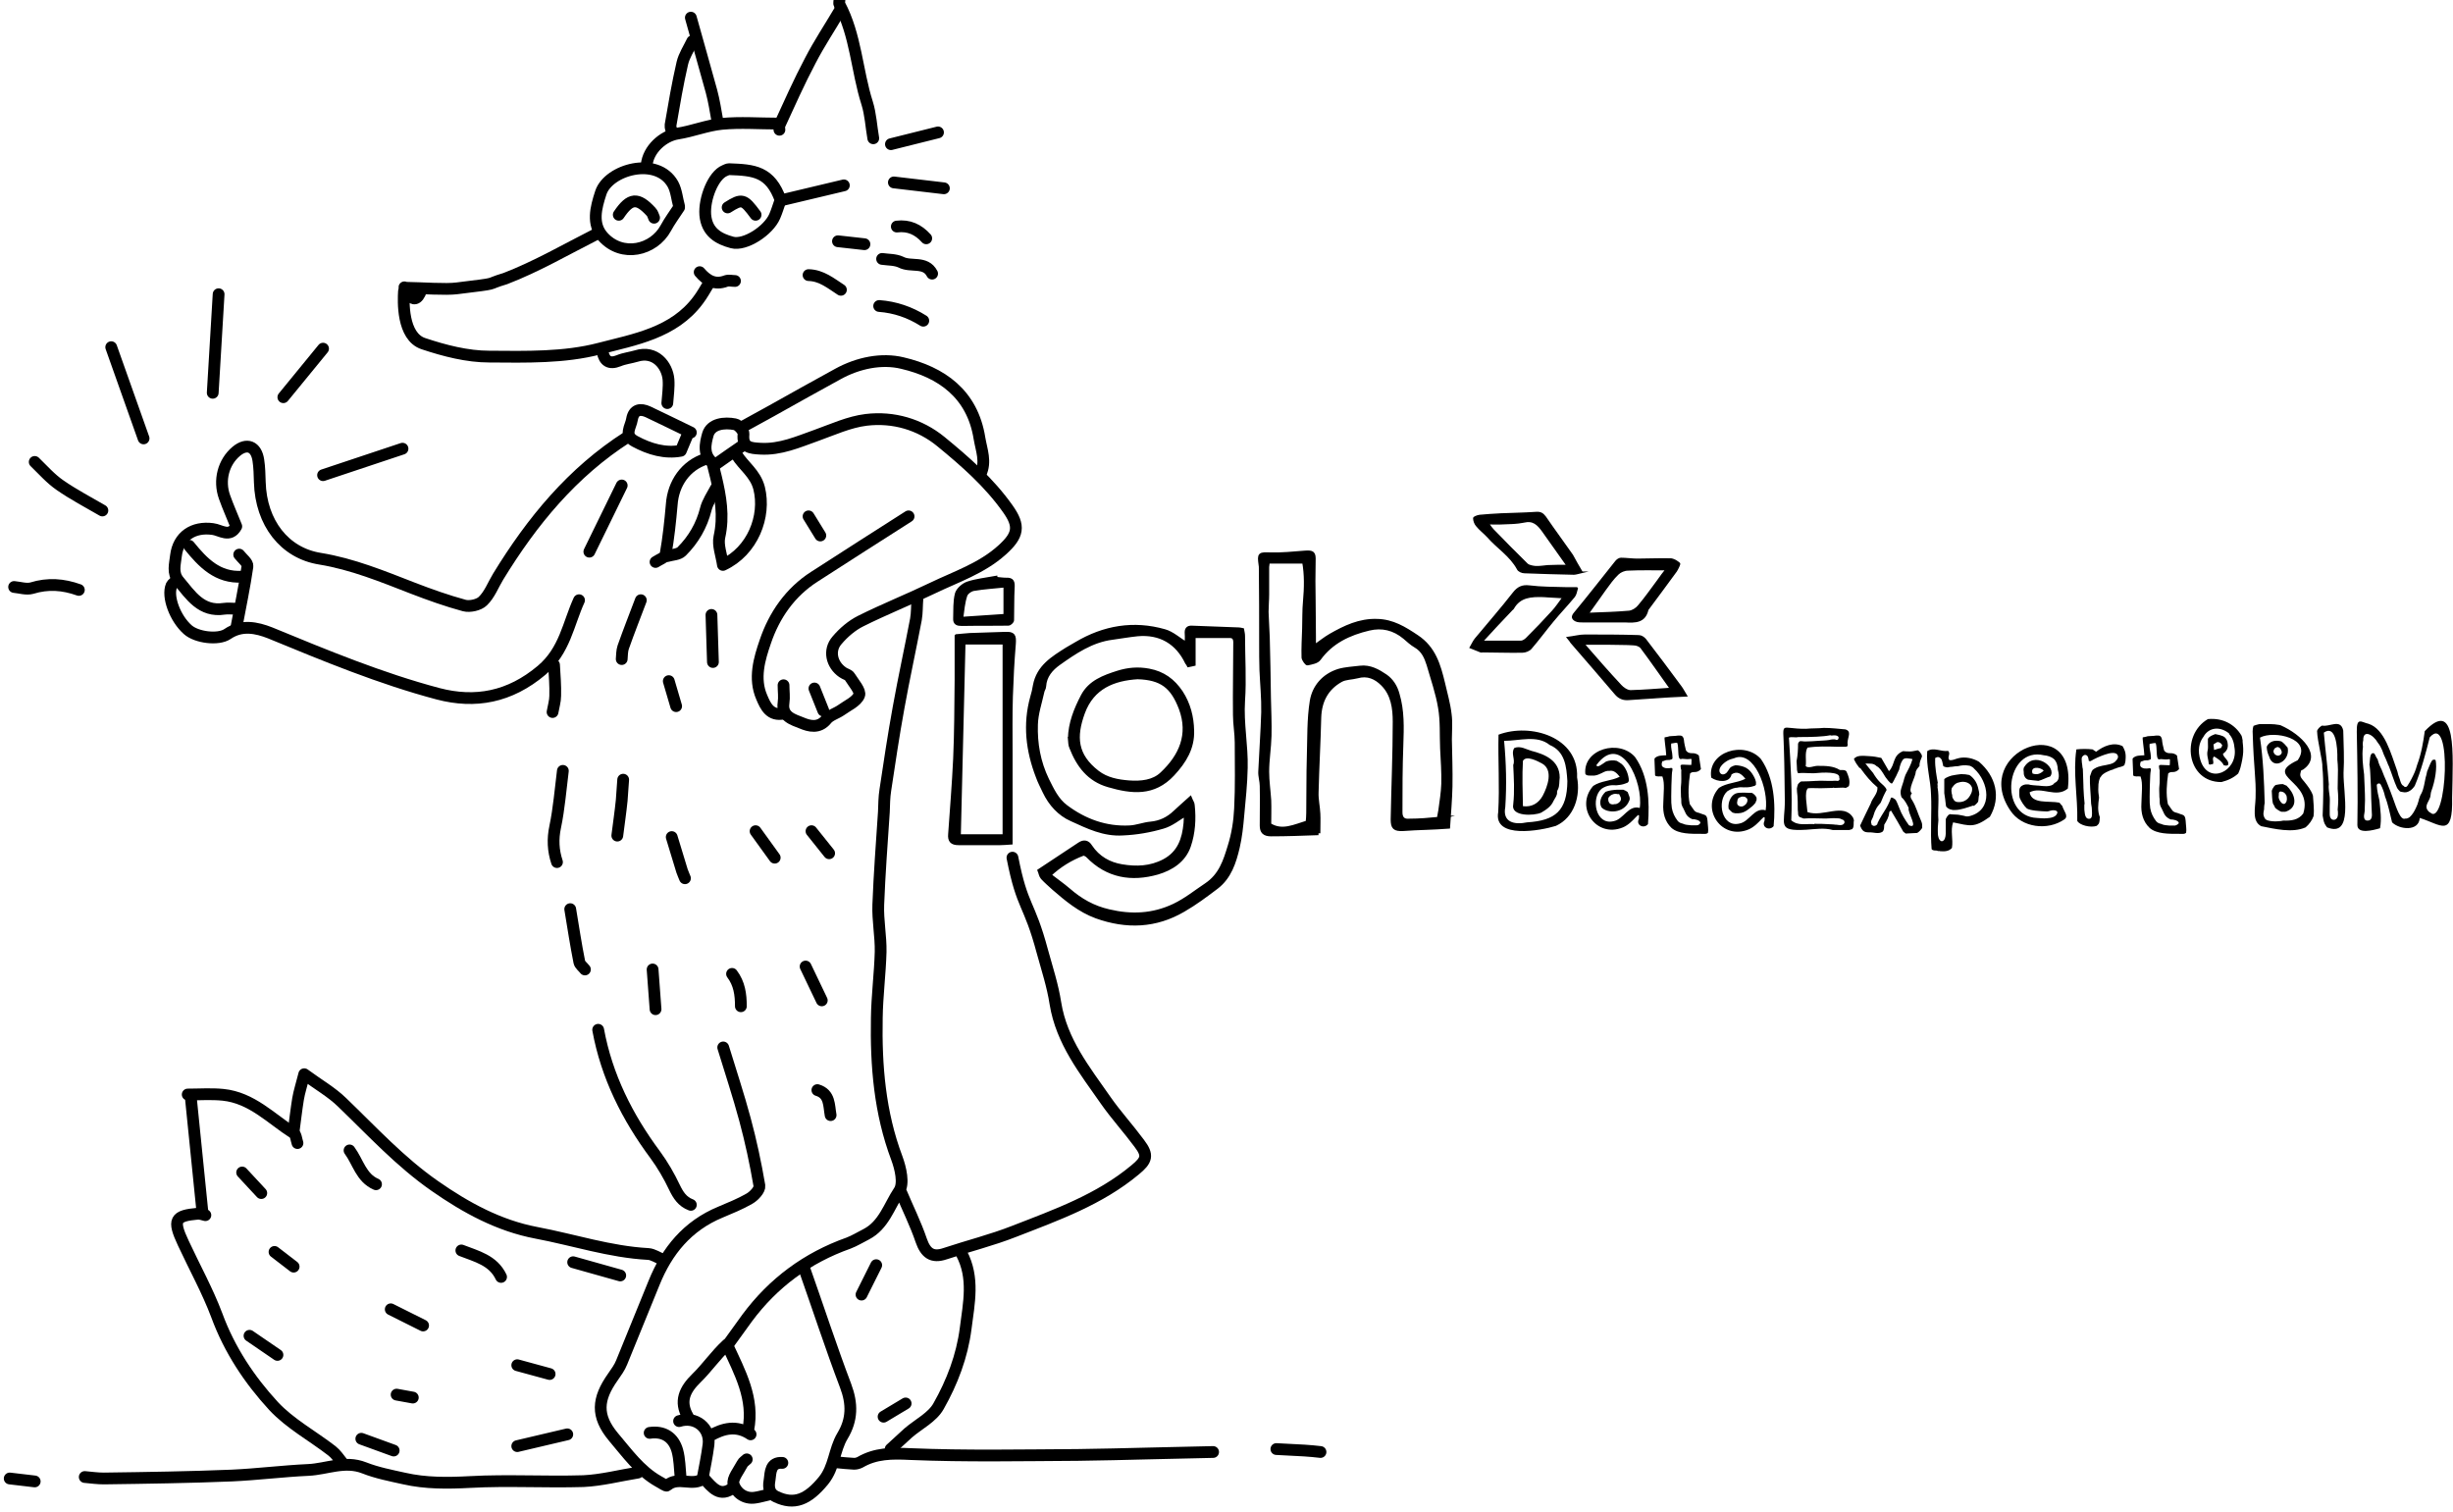 <svg xmlns="http://www.w3.org/2000/svg" viewBox="0 0 833.7 514" style="enable-background:new 0 0 833.7 514" xml:space="preserve"><style>.st0,.st1,.st2{stroke:#000;stroke-miterlimit:10}.st0{fill:none;stroke-width:4;stroke-linecap:round;stroke-linejoin:round}.st1,.st2{stroke-width:1.3}.st2{stroke:#020202;stroke-width:.5}</style><g id="Layer_1"><path class="st0" d="M344.1 291.5c3.4 17.4 5.6 14.8 10.2 32 1.6 5.8 3.5 11.6 4.4 17.5 2.1 13 10 22.8 17.1 33 3.5 5 7.7 9.6 11.4 14.6 3.1 4.1 2.6 5.7-1.4 9-12.1 10.1-26.7 15.3-41.1 20.9-7.6 3-15.7 5-23.5 7.6-4.4 1.5-6.6-.2-8.1-4.5-1.9-5.6-4.6-11-6.9-16.5M311.8 203.5c-.2 2.3-.1 4.7-.5 7-1.9 10-4.1 20-5.9 30-1.7 9.3-3.1 18.7-4.5 28-.4 2.5-.4 5-.5 7.5-.7 10.5-1.5 21-1.9 31.5-.2 5.3.9 10.7.8 16-.2 7.5-1.2 15-1.3 22.5-.3 16.2 1 32.2 6.8 47.6 1.3 3.5 2.5 8.7.8 11.2-3.4 5.1-5.2 11.6-11.2 14.7-2 1-3.9 2.2-6 3-14.1 5-25.6 13.5-34.5 25.5-2.2 3-4.3 6-6.5 9M213.3 148.5c-18.8 12-32.5 28.7-44 47.5-1.7 2.8-2.9 6.1-5.2 8.3-1.3 1.3-4.4 2-6.3 1.5-5.9-1.6-11.8-3.7-17.5-5.9-10.3-4-20.5-8.2-31.5-10-12.1-1.9-20.1-12.2-20.5-26-.1-2.5-.1-5-.5-7.5-.7-4.7-3.9-6-7.5-3-4.4 3.7-6 9.9-4 15.5 1.2 3.4 2.7 6.7 4 10-2.2 4-5.4 1.2-8 .9-6.6-.9-11.7 2.4-12.5 9.1-.3 2.8-1.3 5.8.9 8.5 4.1 4.9 7.7 10.7 15.5 9.5 1.3-.2 2.7 0 4 0M99.8 384.5c.5-3.7.9-7.3 1.5-11 .4-2.4 1.2-4.8 2.1-8.4 4.9 3.6 9.3 6.1 12.8 9.5 10.2 9.8 19.8 20.3 31.6 28.5 10.6 7.4 21.8 13.5 34.5 15.9 12.7 2.4 25 6.5 38 7.2 1.7.1 3.3 1.3 5 1.9M333.3 161c1.9-4.1.3-7.9-.4-12-2.4-15.2-13-22.5-26.2-25.6-7-1.7-15-.1-21.9 3.7-7.5 4.1-15 8.3-22.5 12.5-3.3 1.8-6.7 3.7-10 5.5"/><path class="st0" d="M59.8 197.5c-.5.5-1.2.9-1.5 1.5-1.6 3.7 1.2 11.2 5.5 15 3 2.7 10.4 3.6 13.5 1.5 4.8-3.3 9.9-2.2 14.5-.4 18.7 7.7 37.5 15.5 57.1 20.7 12.6 3.3 24.3 1.2 35.2-8 7.9-6.7 9-15.7 12.7-23.8M216.8 500.5c-6.2 1-12.3 2.6-18.5 2.9-12.8.4-25.7-.4-38.5.3-7.6.4-15.1.5-22.5-1.2-4.5-1-9.2-1.9-13.5-3.6-6.6-2.6-12.7.4-19 .7-8.7.4-17.3 1.5-26 1.9-14.5.6-29 .8-43.5 1-2.2 0-4.3-.3-6.5-.5M69.8 413c-.8-.2-1.7-.5-2.5-.5-7.9.7-8.7 2.1-5 10 3.8 8.2 8.2 16.1 11.4 24.6C78 458.8 84.8 469 93 477.9c5.6 6 13.2 10.1 19.8 15.2 1.4 1.1 2.4 2.6 3.5 4M245.8 356c2.5 8.2 5.2 16.3 7.4 24.5 2 7.4 3.6 14.9 4.9 22.5.2 1.3-1.8 3.5-3.4 4.4-3.1 1.8-6.6 3.2-9.9 4.6-11.1 4.6-18.1 13.1-22.5 24-3.7 9-7.3 18-11 27-.7 1.8-1.9 3.4-3 5-5.3 7.5-5.8 13.2.2 20.4 4.6 5.4 8.9 11.5 15.3 15.1 1 .5 2.6 1.7 2.9 1.4 3.8-3.4 8.8.6 12.5-2.5 2.9 3.2 5.5 6.8 10.1 3.1M252.3 151.5c-3.1 2.1-6.2 4.3-9.2 6.4-4.6-2.8-3.3-7.4-2.5-10.3 1.1-3.6 5.6-4.1 9.2-3.4 1.2.2 3 2.3 2.9 3.3-.5 4.7 2.4 4.8 5.7 5 6.8.4 12.8-2.3 19-4.5 5.6-2 11.2-4.6 17-5.3 9.2-1.1 18.2 1.5 25.4 7.4 8.3 6.8 16.4 13.9 22.7 22.8 4.2 5.9 3.7 9-2 14.1-6.9 6.2-15.5 9-23.6 12.9-8.1 3.9-16.4 7.2-24.4 11.2-3 1.5-5.8 3.9-8 6.5-3 3.4-1.9 8.3 1.9 10.9.8.6 2 .8 2.4 1.5 1.3 2.1 3.8 4.9 3.2 6.3-.9 2.2-4 3.5-6.2 5.1-1.6 1.1-3.8 1.7-4.9 3.1-2.6 3.2-5.9 2.3-8.5 1.2-2.7-1.1-6.8-2.1-6.1-6.8.3-2 0-4 0-6M326.8 426c4.4 8.3 2.5 16.9 1.4 25.5-1.2 9.4-4.6 18.3-9.2 26.4-2.1 3.8-6.8 6.1-10.3 9.1-2 1.8-4 3.7-6 5.5"/><path class="st0" d="M308.8 175.5c-10.7 6.8-21.3 13.6-32 20.5-8.3 5.3-13.7 13.2-16.7 22.1-2 5.8-4 12.5-1.2 18.9 1.3 3.1 2.9 6.5 7.5 5.5M202.8 79.5c-10.3 5.2-20.4 11.1-31.1 15.2-7.4 2.2-.9 1.4-16.4 3.3-3.9.5-11.4-.1-17.8-.2-.5-1.4 3.1 8.3 5.7.7M273.3 431c4.7 13.3 9.1 26.8 14.1 40 2.3 6.1 2.3 11.5-1.1 17.1-2.8 4.7-2.7 10.5-6.4 15.1-5.4 6.6-10 8.4-16.1 5.5-3-1.4-2.5-4.2-2.2-6 .3-2.2.2-5.8 4.3-5.5M203.3 350c2.9 15.8 9.9 29.7 19.4 42.5 2.5 3.4 4.7 7.2 6.5 11 1.3 2.7 2.7 4.9 5.6 6M412.3 493.5c-7.3.2-14.7.3-22 .5-8 .2-16 .4-24 .5-19 .1-38 .5-57-.3-6.2-.3-11.7-.3-17 2.8-.6.3-1.3.5-2 .5-2-.1-4-.3-6-.5M285.3 0c0 .5-.2 1.1 0 1.5 5.6 10.5 5.9 22.5 9.4 33.5 1.2 3.8 1.4 8 2.1 12"/><path class="st0" d="M137.3 99c-.2 3.2-.7 15.4 6.6 17.8 7.2 2.4 14.9 4.4 22.4 4.4 12.5.1 25.5.4 37.4-2.7 11.9-3.1 25.3-5.3 33.6-16.5 1.3-1.7 2.4-3.7 3.5-5.5M64.8 372.5c1.3 13.2 2.7 26.3 4 39.5M250.3 154.5c2.4 3.9 6.4 6.4 7.7 11.4 2.4 9.6-2.2 21.4-12.3 26.1-.5-3.4-1.8-6.7-1.2-9.5 1.6-7.1.4-13.8-1.2-20.5-.3-1.3-.7-2.7-1-4M285.3 3.8c-3.3 5.6-6.9 11-9.9 16.8-3.8 7.2-7.1 14.6-10.5 22-.2.4 0 1 0 1.5M240.3 156h-.5c-6.7 2.2-11 8.2-11.5 15.5-.5 5.7-1.1 11.4-2.1 17-.2 1-2.2 1.7-3.4 2.5M265.3 68c-3.5-9.8-9.1-10.2-17.5-10.5-.5 0-1 .3-1.5.5-3.9 1.6-7 9.5-6.6 15 .5 6 4.6 8.2 9.1 9.4 4.4 1.2 12.4-4 14.5-8.9.7-1.6 1.2-3.3 1.8-5M101.1 388.5c-.4-1.2-.5-2.9-1.3-3.4-7.7-4.9-14.2-12-24-13-4-.4-8-.1-12-.1M74.3 100c-.7 11.2-1.3 22.3-2 33.5M230.8 70.5c-1.5 2.3-3.2 4.6-4.5 7-4.1 7.6-14.9 10.2-21.4 2.9-3.8-4.3-2.4-9.7-.7-14.9 2.6-7.9 19.1-12.5 24.5-2.9 1.2 2.2 1.4 5 2.1 7.5M235.3 14c-1.2 2.5-2.8 4.9-3.4 7.5-1.6 6.9-2.8 14-4 21-.1.8.3 1.7.5 2.5M191.3 262c-.8 6.3-1.3 12.8-2.6 19-.9 4.2-.7 8.1.6 12M37.8 118c3.7 10.3 7.3 20.7 11 31M226.8 137c.2-2.7.6-5.4.4-8-.4-4.8-4.5-10-10.9-8-2 .6-4.1.8-6 1.6-3.2 1.3-4.9.1-5.5-3M233.8 481.5c-3-5.2-1.1-9.2 2.9-13.1 3.6-3.5 6.5-7.8 10.4-11.4 4.4 9.5 9.3 18.4 7.2 29"/><path class="st0" d="M243.3 166c-1.2 2.3-2.8 4.6-3.4 7-1.4 5.6-4.2 10.4-8.2 14.4-1.1 1.1-3.2 1.1-4.9 1.6M136.8 152.5l-27 9M234.8 6c2.3 8.3 4.7 16.6 7 25 .9 3.3 1.4 6.7 2 10M234.8 147c-4.8-2.3-9.6-4.7-14.5-7-2.6-1.2-4.9-.9-5.5 2.5-.4 2.6-2.9 5.4 1 7.5 5 2.7 10.3 4.2 15.6 3.2.9-2.1 1.6-3.9 2.4-5.7M11.8 157c2.8 2.7 5.4 5.7 8.6 7.9 4.6 3.2 9.6 5.8 14.4 8.6M211.3 165c-3.7 7.5-7.3 15-11 22.5M26.8 200.5c-5.3-1.9-10.5-2.3-16-.6-1.8.5-4-.2-6-.4M193.8 309c1 6 1.9 12 3.1 18 .2.9 1.3 1.7 1.9 2.5M286.8 63c-7 1.7-14 3.3-21 5M219.8 56c.5-5.2 5.5-9.8 10.5-10.6 5.1-.8 10-2.8 15-3.3 6.3-.6 12.7-.1 19-.1M217.8 204c-2 5.3-4.1 10.6-6 16-.4 1.2-.4 2.7-.5 4M211.8 265c-.2 2.3-.3 4.7-.5 7-.4 4-1 8-1.5 12M64.3 185.5c4.7 5.8 9.7 11 18 10.5M316.8 93c-2.3-4.4-7.2-2.1-10.6-3.9-1.9-.9-4.3-.8-6.4-1.1M231.3 502c-.3-3-.3-6.1-1.1-9-1.3-4.5-4.6-6.7-9.4-6M109.8 118.5 96.3 135M320.8 64c-5.7-.7-11.3-1.3-17-2M192.8 487.5c-5.7 1.3-11.3 2.7-17 4M241.8 209c.2 5.3.3 10.7.5 16M188.3 226c.2 3.5.5 7 .4 10.5 0 1.8-.6 3.7-.9 5.5M194.8 429c5.3 1.5 10.7 3 16 4.5M313.8 109c-4.6-2.9-9.6-4.6-15-5M433.8 492.5c3.2.2 6.3.3 9.5.5 1.8.1 3.7.3 5.5.5M156.8 425c5.1 2 10.8 3.3 13.5 9M318.8 45l-12 3c-1.3.3-2.7.7-4 1M222.3 74c-.3-.7-.5-1.5-1-2-4.6-5-7.1-4.8-11 1M228.3 284.5c1.2 3.8 2.3 7.7 3.5 11.5.3.9.7 1.7 1 2.5M230.8 483c5.6-1.8 10.7 2.3 10 8-.5 3.9-1.3 7.7-2 11.5M221.8 329.5c.3 4.5.7 9 1 13.5M255.1 487.5c-4.7-3.2-9.3-2.1-13.8.5M118.8 391c2.9 3.9 3.9 9.3 9 11.5M253.8 496c-.5.5-1.2.9-1.5 1.5-1.2 2.3-3.5 5.1-3 6.9.8 2.8 3.7 5.2 7.4 4.6 1.5-.2 3-.7 4.5-1M273.8 328.5c1.8 3.8 3.7 7.7 5.5 11.5M248.8 331c2.5 3.3 3 7 3 11M122.8 489c3.7 1.3 7.3 2.7 11 4M274.8 93.5c4.4.1 7.6 2.8 11 5M132.8 445c3.7 1.8 7.3 3.7 11 5.5M186.8 467c-3.7-1-7.3-2-11-3M256.8 73c-4-5.4-4.6-5.6-9.5-2.5"/><path class="st0" d="M81.3 188.5c1 1.3 3 2.8 2.8 4-1 7-2.5 14-3.8 21M314.8 81c-2.7-3-5.9-4.5-10-4M297.8 430c-1.7 3.3-3.3 6.7-5 10M256.8 282.5c2.2 3 4.3 6 6.5 9M84.8 454c3.2 2.2 6.3 4.3 9.5 6.5M277.8 370.5c4.3 1.3 3.9 5.2 4.5 8.5M307.8 477l-7.5 4.5M227.3 231.5c.8 2.8 1.7 5.7 2.5 8.5M3.3 502.5c2.8.3 5.7.7 8.5 1M275.8 282.5l6 7.5M249.8 95.5c-1 0-2.1-.3-3 0-3.9 1.5-6.6-.2-9-3M82.3 398.5c2.2 2.3 4.3 4.7 6.5 7M274.8 175.5c1.3 2.2 2.7 4.3 4 6.5M276.8 234l3 7.5M93.3 425.5c2.2 1.7 4.3 3.3 6.5 5M134.8 474c1.8.3 3.7.7 5.5 1M284.8 82c3 .3 6 .7 9 1"/></g><g id="igh"><path class="st1" d="M448.1 283.2c-5.5.2-10.8.4-16.1.4-2.3 0-3.2-.9-3.2-3 0-4.5.1-9 0-13.5 0-1.6-.6-3.3-.5-4.9.3-6.7.8-13.4 1-20.1.1-4.8-.4-9.6-.6-14.4-.1-3-.1-6-.1-9 0-8.5 0-17-.1-25.5 0-.4 0-.9-.1-1.3-.5-3.7-.3-3.6 3.5-3.5 3.8.1 7.7-.3 11.5-.6 2.8-.2 3.2.1 3.1 2.9-.1 4.5-.1 9.1 0 13.6 0 4 .1 8 .1 12.1v3.5c2-1.4 3.7-2.8 5.6-3.9 4.9-2.8 9.9-5.2 15.8-5 5.3.1 9.3 2.6 13.5 5.4 5.9 3.9 7.5 9.7 9 15.9.8 3.5 1.8 6.9 2.2 10.4.4 2.8.1 5.7.1 8.6.1 5.3.3 10.7.2 16-.1 4.5-.5 9-.8 13.7-2.6.2-5 .3-7.5.4-2.6.1-5.3.2-7.9.4-2.8.1-3.5-.5-3.5-3.3.2-11.1.7-22.2.7-33.2 0-4.6-.6-9.3-4.1-12.8-2.3-2.3-5.1-3.6-8.6-2.6-1.9.5-4 .4-5.6 1.3-4.8 2.7-7.1 7-7.3 12.6-.2 8.5-.7 17-.9 25.5-.1 2.4.5 4.9.6 7.3.1 1.8 0 4 0 6.6zm40.9-4.9c0-.2.1-.5.1-.7.1-.7.3-1.5.4-2.2.4-3 .9-6 1-9 .1-4-.2-8-.4-12-.2-4.6.1-9.4-.7-13.9-.8-4.9-2.5-9.7-3.9-14.6-.8-2.5-1.8-4.9-4.4-6.4-1.4-.8-2.5-1.9-3.7-2.9-3.6-3-7.7-4-12.2-2.9-6.7 1.6-12.7 4.4-16.9 10.2-.7 1-2.5 1.3-3.9 1.6-.3.1-1.3-1.3-1.4-2-.1-3.3.1-6.5.2-9.8.1-3.1 0-6.3.3-9.4.4-4.5.5-9-.3-13.4h-12.3c-.1.8-.1 1.3-.2 1.8v9.3c0 2-.2 4-.2 6 .1 2.9.3 5.8.4 8.6.2 6.8.3 13.7.4 20.5.1 4.3.3 8.7.2 13-.1 4.1-.8 8.1-.8 12.2 0 3.2.5 6.5.7 9.7.1 2.7 0 5.5 0 8.3 4.3 2.8 8.6.5 13-.8.1-1 .2-2.1.2-3.2.1-6.4 0-12.8.2-19.2.2-6.3 0-12.6 1-18.8.8-4.9 4.1-8.7 9.1-10.3 2.4-.7 5-.8 7.4-1.1 3.3-.4 6.1 1.2 8.6 2.9 2 1.4 3.4 3.5 4.1 6.1 1.7 5.7 1.5 11.4 1.3 17.2-.3 7.7-.3 15.3-.3 23 0 1.8.8 3 2.9 2.8 3.6 0 6.8-.3 10.1-.6zM403 276.7c-2.5 1.5-4.9 3.5-7.7 4.3-4.4 1.3-9 2.1-13.7 2.3-6.5.4-11.9-2.3-17.4-4.8-4.1-1.8-7.2-5.2-9.2-9.4-.8-1.7-1.7-3.4-2.3-5.1-3.4-8.8-4.5-17.8-1.9-27.1.4-1.3.7-2.6.9-3.9 1.2-6.4 6.1-9.3 11-12.4 1-.6 2.1-1.2 3.1-1.8 9.4-5.6 19.5-7.3 30-4.3 2.6.7 4.9 2.9 7.5 4.4 0-1.1.1-2.3 0-3.6-.1-1.3.3-2.1 1.8-2 5.3.2 10.7.4 16 .6.3 0 .6.1 1.1.2.1.6.3 1.3.3 2 0 7.4.5 14.8 0 22.1-.5 7.7 1.1 15.2.9 22.8-.1 5.5-.7 10.9-1.2 16.4-.3 3.5-.7 7.1-1.5 10.6-1.2 5.1-2.8 10.1-7.2 13.5-3.7 2.8-7.3 5.5-11.3 7.8-9.4 5.5-19.3 5.9-29.6 2.2-5.7-2.1-10.1-5.8-14.5-9.6-1.3-1.2-2.6-2.3-3.8-3.6-.6-.7-.7-1.7-1-2.4 4.8-3.2 9.2-6.1 13.6-9 1.5-1 2.8-.7 3.7.8 2.6 3.9 6.4 6 10.7 6.7 4.8.8 9.7.7 14.4-1.8 5.2-2.8 6.7-7.5 7.2-12.8.1-1.2.1-2.3.1-3.1zm1.5-5.3c.4 1 .9 1.6.9 2.3.5 4.7.2 9.4-1.3 13.8-1.7 5-6 7.7-10.7 9.1-8.8 2.5-17 1.2-23.7-5.7-.4-.4-1.2-.8-1.6-.7-4.2 1.6-8 3.9-11.5 7.2 2.3 1.8 4.5 3.3 6.6 5.1 4 3.5 8.4 6 13.7 7.2 7.6 1.8 14.9 1.5 22.1-1.9 4-1.9 7.3-4.6 10.9-7 5-3.3 6.5-8.3 8-13.2 1.3-4.1 2-8.5 2.2-12.8.4-7.5.2-15 .2-22.4 0-3.1-.6-6.3-.6-9.4-.1-8.2.1-16.5.1-24.7 0-1.3-.5-2.1-1.8-2.1h-12.3v9.5c-.5.1-1.1.3-1.7.4-.2-.4-.4-.6-.6-.9-3.3-6.9-9.1-10.3-16.8-9.6-2.9.3-5.7.8-8.6 1.2-7 .9-12.7 4.8-18.2 8.7-2.5 1.8-4.7 4.2-4.9 7.8 0 .6-.5 1.2-.6 1.8-.8 3.7-2.1 7.4-2.2 11.2-.2 6.4.9 12.7 3.8 18.7 1.7 3.4 3.3 6.9 6.4 9.2 6.4 4.8 13.6 7.4 21.6 7 2.4-.1 4.8-1.1 7.2-1.3 3.2-.3 5.9-1.6 8.2-3.8 1.6-1.5 3.2-2.9 5.2-4.7zM325.1 216.2c1.3-.1 2.9-.3 4.5-.4 4-.2 8-.2 12.1-.4 2.7-.1 3.1.6 2.9 3.4-.5 6-.8 11.9-1 17.9-.2 6.4-.1 12.9-.1 19.3v30.4c-1.5.1-2.6.2-3.6.2h-14.1c-2.3 0-3.1-.9-2.9-3.1.6-8.5 1.3-17.1 1.7-25.6.4-8.9.4-17.9.5-26.8v-14.9zm.8 68h15.5v-65.8h-13.9c-.5 22-1.1 43.7-1.6 65.8zM338.4 196.7c1.2.1 2.4.3 3.6.3 2.1-.1 2.3.9 2.2 2.7-.2 3.7-.1 7.4-.2 11.1 0 .4-.8 1.2-1.3 1.2-5.3.1-10.5 0-15.8.1-1.5 0-2.4-.3-2.3-1.9.1-2.8-.1-5.7.6-8.4.4-1.4 2.2-3 3.7-3.5 3-1 6.2-1.3 9.4-1.9 0 .1.1.2.1.3zm-11.7 13.6c5.5-.4 10.3-.7 15-1V199c-3.8.4-7.3.6-10.8 1.2-1.1.2-2.5 1.2-2.8 2.2-.8 2.4-1 5-1.4 7.9z"/><path class="st1" d="M363.6 251.1c.1-5.3 2-10 4.4-14.6 2.5-4.7 7.2-6.4 11.9-7.9 3.5-1.1 6.9-1.4 10.6-.7 4.8.9 8.2 3.4 10.9 7.4 2.6 4 3.7 8.4 3.8 13 .2 5.9-2.6 10.5-6.6 14.8-6.5 7-14 6.1-21.9 3.8-6.6-1.9-10.2-6.7-12.6-12.8-.4-.8-.4-1.9-.5-3zm23.1-20.9c-8.2.5-15.4 3.3-18.6 12-3 8.2-2.6 14.5 4.9 20.3 3.1 2.4 6.9 3.1 10.7 3.4 4 .3 8.3-.1 11.2-2.9 6.4-6 9.7-13.3 6.4-22.2-2.9-7.6-6.6-10.3-14.6-10.6z"/></g><g id="Brand"><path class="st2" d="M552.3 211.3h-14.4c-.8 0-1.8 0-2.5-.4-1-.6-1.3-1.3-.3-2.5 4.8-5.8 9.4-11.7 14.1-17.6.4-.5 1.1-1 1.7-1 1.8 0 3.7.3 5.5.3 3.8 0 7.6-.2 11.3-.1 1.1 0 2.3.8 3.1 1.5.2.2-.6 1.8-1.1 2.6-3.2 4.4-6.4 8.7-9.6 13 0 .1-.1.1-.1.2-1 4.2-4.2 4.2-7.7 4zm13.9-17.7c-4.4 0-8.7-.1-12.9.1-1.2 0-2.6.6-3.4 1.4-1.7 1.6-3 3.5-4.4 5.4-1.8 2.5-3.5 5-5.7 8 5.1-.2 9.5-.3 13.9-.7 1.1-.1 2.5-1 3.2-1.9 2.3-2.7 4.3-5.6 6.4-8.4 1-1.4 2-2.8 2.9-3.9zM536.1 199.8c-.4 1.3-.5 2.3-1.1 3-2.3 2.8-4.9 5.5-7.2 8.3-2.5 3-4.9 6.3-7.5 9.3-.6.7-1.9 1.2-2.9 1.2-4.5.1-8.9-.1-13.4-.1-.3 0-.6.1-.8 0-1.2-.5-2.3-.9-3.5-1.4.6-1 1-2 1.7-2.9 4.3-5.2 8.8-10.3 13-15.7 1.5-1.9 3-2.6 5.4-2.3 4.1.5 8.2.5 12.4.6h3.9zM503.8 218h13.1c.6 0 1.4-.5 1.9-1 3-3 6-6.1 8.8-9.2 1.3-1.4 2.4-3.1 3.6-4.7-2.4-.1-4.6-.3-6.7-.4-4-.1-7.9 0-10.2 4.1-.2.3-.5.4-.7.7-3.2 3.3-6.4 6.8-9.8 10.5zM532.7 216.7c2.4-.3 4.1-.8 5.9-.8 6.1 0 12.2 0 18.4.2.8 0 1.7.6 2.2 1.2 4.1 5.3 8.1 10.7 12.1 16.1.6.8 1.1 1.8 1.9 3.1-2.2.1-4.1.2-6.1.3-4.5.3-8.9.6-13.4.9-2 .2-3.5-.4-4.8-2-4.9-5.8-9.9-11.5-14.9-17.3-.2-.4-.5-.7-1.3-1.7zm35 17.3c-3.5-4.9-6.6-9.4-9.9-13.8-.5-.7-1.7-1.1-2.6-1.1-2.6-.2-5.3-.1-8-.2h-8.8s0 .2.2.3c4 4.6 8 9.2 12.2 13.7.8.9 2.2 1.9 3.4 1.9 4.4-.1 8.8-.5 13.5-.8zM537.7 194.5c-1.3.3-2.1.6-2.8.6-5.6-.1-11.2-.3-16.8-.5-.8 0-2-.5-2.3-1.2-2.5-4.6-6.9-7.2-10.2-11-1.2-1.3-2.7-2.4-3.8-3.8-.5-.6-.9-1.6-.9-2.5 0-.3 1.2-.8 2-.9 2.4-.2 4.8-.4 7.2-.5 4-.2 8-.2 12-.5 1.4-.1 2.2.3 3.1 1.5 3 4.4 6.2 8.7 9.2 13 1 1.8 2 3.7 3.3 5.8zm-5.1-2.3c-3-4.2-5.7-8-8.3-11.7-1.6-2.2-3.2-3.9-6.4-3.1-2.4.5-4.9.5-7.4.6-1.4.1-2.7 0-4.6 0 .7 1 1.1 1.6 1.6 2.1 3.8 3.9 7.6 7.8 11.5 11.6.6.6 1.9.8 2.8.9 1.4.1 2.9-.2 4.3-.3 2.1-.1 4-.1 6.5-.1z"/><path d="M824.1 248.5c-.5 3.8-1.2 7.8-2.6 11.5-.2.8-.5 1.6-.8 2.4-.7 1.6-1.5 3.2-2.5 4.7-.2.3-.6.5-1 .3l-.3-.3c-.8-.3-1.1-1.6-1.3-2.3-.2-.5-.3-.9-.5-1.4l-.3-1.2c-2.2-6.1-4.3-14.4-9.8-16.2-2.4-.5-4.1-2.5-4 2.7.2 10.5.4 21.5.2 31.7 0 3.2 5.3 1.8 7.7 1.1.6-3.2.1-6.2-.2-9.4-.4-1.7-.8-3.4-.9-5.1-.1-.7 1-1 1.3-.4.7 1.3 1.2 2.7 1.5 4.1 1.1 2.8 1.7 6.1 2.4 8.8 2.5 2.5 9.1 3.2 9.4-1.5 7.3 2.3 11.3 7 11-6.9.3-15.1 1.6-34-9.3-22.6zm1.9 27.7c-.5-.2-.9-.7-1.2-1.3-.5-1.3.7-2.6 1.1-3.8.2-.5.2-1.6.4-2.1 1.4-3.8 2-8.1 1.5-10.6l-.1-.1c-.1 0-.1-.1-.2-.1h-.5s-.1 0-.1.1h-.1l-.2.2-.1.1c-.3.5-.6 1.1-.9 1.9-.2.6-.5 1.1-.7 1.7-.1.7-.3 1.4-.5 2.1-.4 1.8-.6 3.7-1.4 5.3-.2.4-.5.8-.6 1.3-.2.4-.3.9-.4 1.3-.2.8-.5 1.6-.9 2.4-.5 1.1-1.2 2.3-2.1 3.1-.4.3-1 .6-1.5.5-1.7.8-3.1-3.9-4.1-6.6 0-.1-.1-.2-.1-.3-.2-.5-.4-1-.6-1.6-.1-.1-.1-.2-.1-.3-.5-1.3-1-2.5-1.5-3.8-.6-1.3-1.1-2.6-1.6-3.9 0-.1-.1-.2-.1-.2-.5-1-.9-1.9-1.2-3 0-.1-.1-.3-.1-.4-.3-.4-.6-.9-.8-1.4-.1-.2-.2-.4-.3-.5l-.2-.2h-.5l-.1.1h-.1c-.2.2-.3.4-.4.7-.1.4-.2.8-.2 1.1-.1.7-.1 1.3-.2 2 0 .2.1.4.1.6.2 1.5.2 3.1.3 4.6.1 2 .2 4.1.2 6.1.1 1.6.1 3.2.2 4.8.1 1.1.2 2.9-1.4 2.9-1.5.1-1.3-1.7-1.1-2.6 0-.2.1-.5.1-.7v-.6c0-1 .1-2 .1-3 0-2.8-.2-5.7-.3-8.5v-.2c-.4-3.1-.8-6.4-.4-9.5-.1-.7-.1-1.5.1-2.2-.1-3.7 3.3-2.1 5 .9.6.7 1 1.5 1.4 2.4.2.5.4 1.1.6 1.6.5 1 .9 2 1.3 3 0 .1.1.2.1.3l.3.6c1 2.5 1.7 5 2.8 7.4.2.3.4.6.7.9l.3.3c.3.1.6.2.9.2.8.2 1.6.1 2.4-.4.7-.4 1.2-1 1.7-1.7 2.2-5.2 3.7-11 5.1-16.5 7.8-8.9 5.8 30.6.2 25.6zM719.2 261.1c1.3-.5 1.9-.4 2.8-1 .2-.6.4-1.2.4-1.8.1-1 .1-2.1-.2-3-.2-.6-.5-1.2-.8-1.7-3-1.5-6.4-.1-9 1.9-.4-.3-.8-.5-1.2-.8-1.8-.2-3.6-.2-5.5 0-1.2 8 .5 16.2.3 24.3.8 1.5 4.5 2.4 6.6 1.7l.6-.6c.3-.4.3-.8.4-1.3 0-.3 0-.7.1-1-.9-2.2-.6-4.4-.3-6.7 0-.3-.1-.6-.1-.8-.2-1.2-.2-2.5-.1-3.8.1-.7.2-1.4.5-2v-.2c.1 0 .1-.1.2-.1.1-.2.2-.3.3-.5.8-1 2-1.4 3.1-1.9.3-.1.7-.2 1-.3-.3-.1 1-.3.9-.4zm-2-1.4c-1.8.5-3.7.5-5.3 1.5-.2.1-.3.2-.4.3-.1 0-.1.1-.2.1l-.1.1c-.1.2-.2.4-.3.5-.2.5-.4 1.1-.6 1.7-.1 2.9.3 6 .4 9.1v.1c.2.9.3 1.9.3 2.8 0 .8.2 2.4-1 2.4s-1.4-1.4-1.5-2.3c-.1-.5-.1-1-.1-1.5v-.8c0-.2 0-.4.1-.5-.2-1.6-.3-3.6-.4-5.5v-.4c-.1-2.1-.1-4.2-.2-5.9-.1-.4-.2-.8-.2-1.3-.1-.6-.2-1.3-.2-2 0-.3 0-.6.2-.9 0 0 0-.1.1-.1v-.1h.1c.2-.3.6-.5 1-.4.8.2.9 1.2 1 1.9v.1c.1 0 .2 0 .2.1h.4c1.5-.9 3.1-1.6 4.8-2.2.9-.3 1.9-.6 2.8-.6.7 0 1.5.2 1.7 1 .2.6-.2 1.2-.6 1.6-.5.7-1.3 1-2 1.2zM629.8 277.9c-3.2-5.2-10.2 0-15.5-1.9-.1-1.9-1.2-7 .2-8.1 1.3-.1 2.8 0 4.3 0 1.3 0 2.5-.1 3.8-.1.2 0 .4 0 .6-.1.1 0 .1 0 .2.1.9 0 1.8-.1 2.7-.1.4 0 .8 0 1.2.1.3-.1.6-.3.9-.5.1 0 .1-.1.2-.2.5-1.8-.2-3.5-.9-5-.8-.6-1.6-.3-2.2-.4-2.2-1.4-4.9-1.4-7.4-1.4-1.3-.1-3.2 1-4.2.1.3-2-.4-4.5.6-6.3 3.3-.5 6.7-.4 10.1-.3h2.9c.1 0 .2 0 .3-.1h.1c.1 0 .1-.1.2-.1.1-.3.1-.7 0-1.1.1-2.1 1.5-3.9-.7-4.6-2.4-.2-4.8-.5-7.2-.5h-.2c-2 .2-4 .1-6 .3-9.2.1-7.7-3.1-7.5 7.2.2 5.7.2 11.4.3 17.1.1 8.3-2.9 10.6 7.4 10 3-.2 6-.7 8.9.1h5.6c.4-.1.7-.2 1-.3.5-.5.5-1.3.5-1.9 0-.4 0-.8.1-1.1-.1-.4-.2-.7-.3-.9zm-3.4 2.3c-.6.4-1.5.2-2.2.1h-.3c-.3 0-.6-.1-.9-.1-.7 0-1.4-.1-2-.1-1.3-.1-2.6-.1-3.9-.1h-.4s-.1 0-.1.1c-2.8-.2-5.5.7-7.8-1.3.4-9.3-.2-18.8-.8-28.1 1.1-.4 2.1.1 3.2-.2h1.2c3 0 7.2-.1 9.6-.6.2 0 .4.1.5.1.8-.1 1.6-.2 2.2.3.3.2.2.7 0 1-.3.3-.7.2-1 0h-.9c-.4 0-.7.1-1.1.2-1.3.2-2.6.2-3.9.3-1.4.1-2.7.2-4.1.2-.5 0-.9 0-1.4-.1h-.5c-.1 0-.2.1-.3.2l-.1.1c-.1.1-.1.2-.2.3 0 .1-.1.2-.1.3 0 2-.1 3.9-.5 5.9 0 .6.1 1.2.1 1.8 0 .8 0 1.6.4 2.3 1.5-.2 3.1 0 4.6 0h.9c2.9-.3 8.9-.6 8.5 1.5.1.2.1.4.1.6-.1.4-.5.6-.9.5-.5-.1-1 0-1.5 0H621c-1.1 0-2.3-.1-3.4 0h-.3c-1.7.1-3.4.2-5.2.2-.3.2-.7.5-1 .9-.2.5-.3 1-.4 1.5 0 .8.1 1.6.2 2.5.1 1.3.1 2.6.1 3.9 0 .6 0 1.1.1 1.7 0 .4 0 .9.2 1.2.1.3.5.5.9.6.3.1.5.2.8.3 2.5-.2 5 0 7.5 0 1.2 0 2.3-.2 3.5-.1.6 0 1.4 0 2 .4 1 .2 1.2 1.2.4 1.7zM670.9 273.9s0-.1 0 0l.1-.1c.2-.1.3-.3.5-.4.3-.3.6-.6.8-.9.2-.8.1-1.7.4-2.5 0-.3-.1-.6-.1-.9-.2-1-.4-1.9-.8-2.8-.4-.9-1-1.7-1.8-2.4-.2-.2-.4-.3-.7-.5-.8-.2-1.8-.3-2.8-.3-1.1.1-2.1.3-3.2.5-.7.2-1.2.4-1.8.7-.3.2-.5.3-.7.5v4.8c.1.7.2 1.4.3 2 .1.6.1 1.1.2 1.7 0 .2.1.5.1.7 0 .1 0 .1.1.2l.1.1.3.3c.5.4 1.2.6 1.8.7h.7c2 0 4.3-.9 6.2-1.5.2.1.2.1.3.1zm-1.9-2.7c-.9 1-2.1 1.5-3.5 1.4-.6 0-1-.2-1.4-.6v-.1c-.2-.2-.3-.5-.5-.8-.1-.3-.1-.5-.1-.8-.1-.3-.1-.5-.2-.8v-.1c-.1-.4-.1-.9 0-1.3 0-.2.1-.3.2-.4 0-.1.1-.2.1-.3h.1c.5-.8 1.3-1.4 2.2-1.5.1 0 .2-.1.4-.1 1.5-.3 3.3.2 3.9 1.8.3 1.3-.4 2.6-1.2 3.6z"/><path d="M672.6 258.9c-2-1.2-4.7-1.8-7-1.2-1 .2-2.1.9-3.1.6-.8-1 .6-2.1-.4-3.1-2.4.4-4.9-1.4-7.1.1-.4 5 1.2 9.8 1.3 14.8.3 5.8-.3 12.6.2 18.5.5.6 1.1.4 1.8.5.4.3.8 0 1.1.2 1.5.1 2.9.1 4-1.1.5-2.9-.6-5.9.4-8.7 5.8 1.2 7.1 2 12.5-1.9 3.9-6.7 2-13.8-3.7-18.7zm-2.9 18.4c-.7.2-1.4.3-2.1 0-.3-.1-.7-.1-1-.2-.4-.1-.7-.1-1.1-.2-.6 0-1.2-.1-1.9-.1-.3 0-.5 0-.8-.1-.2.1-.5.2-.6.3-.4.4-.7.9-.9 1.4v3.2c0 1.1.1 2.4-.3 3.4-.2.5-.6 1-1.2.9-.6-.2-.9-.9-1-1.4-.2-.7-.2-1.5-.2-2.2 0-.8 0-1.5.1-2.3 0-.4.1-.8.1-1.3-.3-3.8.4-7.4-.3-11.2.2-.4-.2-.9.1-1.4-.4-2.1-1-5.5-.9-7.9v-.5c.1-.2.2-.2.3-.2.1 0 .1-.1.2-.1.7-.3 1.4.2 1.7.8.2.5.3 1 .4 1.5 0 .1.1.2.1.4v.2l.1.1c.1 0 .1.1.2.1l.1.1c.1 0 .3.1.4.1.2 0 .3.1.5.1H662c.5-.1 1-.2 1.5-.2.7-.1 1.3-.2 2-.2 1.2-.3 2.4-.4 3.5-.2.3 0 .6.1.8.2.4.2.8.4 1.1.8 5.1 4.6 6.5 13.9-1.2 16.1zM696.8 263.9c2.5-3.2-5.6-9.1-9-2.9-.1.4-.1.9 0 1.3 0 .5 0 1.1.3 1.6.2.5.7.9 1.2 1.1.5.1 1.1.1 1.6.2.7.1 1.3.1 1.9.2 1.3-.3 2.6-1.1 4-1.5zm-6-1c-.9-2.5 2.5-2.3 3.8-1-1.2 1.2-2.4 1.5-3.8 1z"/><path d="M702.8 268c3.2-26.9-33.1-12.7-19.6 7.4 3.9 6 12.8 7 18.4 3.1 1.6-1.1-.2-2.8-.7-4.6-.4-.3-.6-.8-1-1.1-3.5-.7-9.4.6-10.1-3.5 4-2.2 9 2.1 13-1.3zm-13.4-1.4h-.8c-.3 0-.6.1-.9.2-.1 0-.1 0-.2.1 0 0-.1.1-.2.1s-.1.1-.2.1l-.1.1c-.3.2-.3.3-.5.6-.1.2-.2.6-.2.9v1c0 .5 0 .9.1 1.4.6 1.4 1.5 2.8 2.5 3.7 1.2.7 4.3.9 6.8 1 .2 0 .4-.1.6-.1.9-.3 1.8-.5 2.6-.1.3.1.4.5.3.8-.5 1.4-2.3 1.6-3.5 1.7-1.1.1-2.3 0-3.4-.1-13.2-.5-10.7-24.4 2.4-21.3 1.2.1 2.5.5 3.4 1.3.9.9 1.3 2.3 1.3 3.6.7 2.5.3 3.9-1.1 4.5l-.6.6c-.7.4-1.6.5-2.3.5-.9 0-1.7-.1-2.6-.2h-.2c-1-.1-2.2-.1-3.2-.4zM652.8 278.7c-1-2.2-1.6-4.6-2.9-6.7-.6-.8-.8-1.6-.1-2.4-1.6-1.1 1.3-5.5 1.3-7.3.2-.7.8-1.4 1.3-2-.1-1.1.4-2.1.8-3.1V256.9c0-.1 0-.2-.1-.3 0-.1-.1-.2-.1-.3 0 0 0-.1-.1-.1-.1-.2-.2-.3-.3-.5l-.1-.1-.1-.1-.2-.2-.2-.2h-.1l-.1-.1c-.8.1-1.7.4-2.5.4s-1.7 0-2.5-.1c-3.7 1.5-2.6 4.6-4.8 6.8-.9-1.5-1.7-2.9-2.6-4.5-.7-.1-1.4-.3-2.1-.4-1.2-.2-2.4-.2-3.6-.3-1 0-2.1-.1-3 .5-.2.1-.4.3-.6.5.1.3.2.6.4.9.4.8.9 1.4 1.4 2.1.1.1.2.1.4.2 1.9 2.6 3.5 4.6 5.8 6.5.1 2.3-1.7 3.5-2.3 5.5-1.2 2.5-2.5 5.1-3.6 7.5.7 1.8 1.3 2.3 3 2.3 1.5-.1 3.2.7 4.6-.2.7-.7.5-1.6.6-2.4.8-1.3 1.6-2.6 1.7-4.2 0-.2.3-.4.6-.6 1.6 2.7 2.6 4.3 4.2 7.2.3.2.5.4.8.6 1.3-.1 2.6-.1 3.9-.2.7-.4 1.2-1 1.7-1.7 0-1.5 0-1.5-.5-2.7zm-4 1.8c-1.3-1.8-2.5-3.7-3.3-5.9-.4-.9-.7-1.9-1.2-2.7l-.2-.2-.1-.1c-.2-.1-.3-.2-.5-.3 0 0-.1 0-.1-.1-.1 0-.2-.1-.3-.1h-.4c-.1.4-.3.7-.4 1.1-.4.9-.8 1.8-1.3 2.6-1 1.7-2.1 3.2-2.9 5 0 .2 0 .3-.2.5-.5.5-1.3.6-1.7 0h-.2c0-.1 0-.1.1-.2-.3-.5-.2-1.1.1-1.6.6-1 .7-2.3 1.3-3.3.4-.9 1.1-1.7 1.7-2.4.6-1.5 1.2-2.9 2-4.3-.2-1-1.5-1.9-2.2-2.6-.9-.9-1.7-2-2.4-3.2-.9-1-1.7-2.1-2.6-3.2 1.5.1 2.7-.2 3.8.9 1 .5 1.6 1.5 2.2 2.4.5.9 1.1 1.8 1.8 2.6.3.3.7.8 1.1.9h.1l.1-.1.1-.1c.3-.5.6-1 .8-1.5.3-.5.6-1.1.8-1.6.2-.5.5-1 .7-1.5v-.1c.2-1 .5-2.1 1.1-3 .6-1.1 2.2-.6 3.4-.4-.5 1.9-1.5 3.7-2.4 5.4-.3.8-.5 1.5-.7 2.3-.3 1-.7 2-.9 3-.1.8 0 1.6.3 2.3.6.5 1.3 1.4 2 2.8.1.3.3.5.4.8-.5 1.5 3.6 7.4.1 5.9zM509.3 249.7c10.9-4.1 27.3.8 26.7 14.5 1.2 6.3-.9 13.6-7.2 16.5-5.1 1.6-21.3 4.6-19.6-4.7.5-8.8-.1-17.5.1-26.3zm1.9 2.1c.7 7.5.9 15 .4 22.5-1 5.2 3.1 6.1 7.4 5.2 9.7-.6 13.6-4 13.7-14-.3-5-.8-10.1-6-12.3-4.3-3.5-10.3-1.4-15.5-1.4zM580.4 279.8c-.1-1 0-2.6-1.2-2.9-.7-.2-1.1-.4-1.7-.6-.9-.2-1.4-.4-1.8-1-.4-.6-.8-1.2-1.4-2-.7-3.4-.4-6.9.1-10.4.5-.5 1-.5 1.6-.5.8 0 1.5-.3 2.1-1-.2-1.5-.5-3.1-.7-4.6-.1-.1-.2-.1-.2-.2-.6-.4-1.2-.6-1.8-.6-.8 0-1.5 0-2.1-.6-.1-.1-.2-.2-.2-.3 0 0-.1 0-.1-.1-.3-1.2-.6-2.4-.7-3.6-.1-.8-.5-1.4-1.3-1.4-.6 0-1 0-1.5.1-.5 0-1.1.1-1.7.1-.6 0-.6.2-2 .4-.3 0 .4 3.9.5 6.1-1.5.1-2.9 0-3.9 1 0 .1-.1.2-.1.3 0 .9.1 1.8.1 2.6 0 .9.1 1.7.1 2.6V263.5c.3.6 1.7.3 2.5.4.5 1.4.5 2.7.5 4.1-.1 1.7-.1 3.4-.2 5.1-.2 3.2.5 6.1 2.8 8.3 2.4 2.1 6.7 2 9.9 2 .9 0 2.1.2 2.5-.4.2-1.1-.1-2.6-.1-3.2zm-3.8.7h-1.8c-.7-.1-1.5-.1-2.2-.3-.3-.1-.6-.2-.8-.3-.6-.1-1.2-.4-1.6-.9-1-1.3-1.7-2.7-2-4.4-.2-1.4-.2-2.1-.2-3.9 0-2.6.1-4.9.2-7.3 0-.5.1-1.1.2-1.7.1-.6-.1-.7-.5-.7-.4.1-.7.1-1.1.1-.4 0-.8 0-1.2-.2-.1 0-.2-.1-.2-.1s-.1 0-.1-.1h-.2v-.1c-.1-.1-.1-.2-.2-.2-.1-.1-.1-.2-.1-.4-.1-.3 0-.7.1-1 0-.1.1-.1.1-.2v-.1H565.3c.1-.1.3-.1.5-.2.4-.2.9-.2 1.3-.2h.3c.2-.1.5-.1.7-.2.5-.2.3-.5.3-1.2 0-1.2-.6-2.6-.4-4.2.6 0 2-.5 2.1-.1.3 1 .2 2 .3 2.9.1 3 .7 2.5 1.4 2.4.8 0 1.4.2 2.2.1.3 0 .9-.2.9.1 0 .4 0 1.6-.1 1.9-.9 0-1.7-.1-2.4-.1-.5 0-.9-.1-1.2.2-.1.5.1.9.1 1.3.2.3.1.6.1 1 0 1.6.1 3.2-.1 4.8-.1 1 0 2 0 2.9 0 .5 0 .9.1 1.4 0 1.1 0 1.8.3 2.4.1.3.2.5.3.6.4.9.7 1.5 1 2.1.5.9 1.2 1.4 2.1 1.8.6 0 1.2.1 1.8.3.4.2 1 .4 1 1-.3.6-.8.8-1.3.8zM786.1 270.4c-.6-1.8-1.8-3.3-3-4.8-.6-.7-1.4-1.5-1.3-2.5 0-.2.1-.3.1-.5 0-.1.1-.3.1-.4v-.1c0-.2.1-.3.3-.3.1-.1.3-.2.4-.2 6.9-4.7-.5-12-7.6-15.1-.1 0-.3-.1-.4-.1-1.1-.2-2.2-.3-3.3-.3H768c-.2 0-.4.1-.5.1-.5.1-1.1.3-1.6.5-.2.5-.3 1.1-.3 1.9.4 13.7 1.2 15.2 1 22.6-.1 3.5-1.3 7.9 1.9 9.6 4.5.9 10.6 2.4 15.1.4 1.2-1 2.2-2.4 2.7-3.8.3-2.5-.1-4.8-.2-7zm-3.3 6.1c-1.6 2.2-4.1 2.5-6.8 2.4-.5.1-1 .2-1.4.2-1 .1-2.1.1-3.2-.1-.5-.1-1-.2-1.3-.5h-.2v-.2c-.3-.3-.5-.8-.6-1.3-.1-.7.1-1.4.2-2v-.5c0-.5.1-1 .2-1.6-.2-7.4-.5-14.8-1.6-22.2 4.7-2.6 18.1.3 12.8 7.7-12.1 5.7 5.5 6.8 1.9 18.1zM762.2 252.1v-.4c0-.2 0-.3-.1-.5 0-.3-.1-.6-.2-.9 0-.1 0-.2-.1-.3-2.1-3.6-6.1-6.1-11.4-5.6-9.4 5.5-7.2 21.5 4.6 21.4 2.4-.6 4.3-1.6 5.7-2.9.1-.2.2-.5.3-.7.4-.9.6-1.8.8-2.7.2-.9.4-1.9.5-2.8.2-1.5.1-3-.1-4.6zm-14.3 6.4c-1.1-3.4-.5-6.2 1-8.1.7-1.3 1.8-2.2 3.2-2.6 1.9-.5 3.9.2 5.4 1.4.1.1.2.3.2.4 1 1.1 1.6 2.7 1.8 5 .9 7.7-8.9 12.2-11.6 3.9zM796.5 262.7c.3-4.8 0-9.6-.1-14.4-.9-4.2-4.7-1.1-7.2-1.7-.7.4-1.4 1-1.7 1.8.1 3.6 2 10.5 1.8 12.3.5 5.1.3 10.9.1 16.5.2 1 .3 2 .7 2.8.2.4.5.8.8 1.2 9 3.6 5.5-11.4 5.6-18.5zm-1.9 13.8c0 .3 0 .7-.1 1-.2.9-1.1 1.4-1.9 1-.7-.4-.8-1.2-.8-1.9v-2.5c0-1.1.1-2.2 0-3.2-.1-1.3-.5-2.9-.3-4.3-.4-5.9-1.2-11.8-1.7-17.6 4-2.8 4.7 4.6 4.6 9.2.1 1.1.2 2.3.2 3.4 0 2.1-.1 4.2-.1 6.4.1 1.2.2 2.5.2 3.7 0 1.2-.1 2.4-.2 3.5.1.4.1.8.1 1.3z"/><path d="M530.1 264.3c-.2 1.3 0 2.8-.6 4-.2.3-.3.6-.3.9.1 1.2-.7 2-1.2 3-.8 1.9-2.5 3-4.2 4-2.4 1.1-10.4 1.4-9.5-2.8.5-4.5.2-9 0-13.4.8-1.9-.9-4 .4-5.8 2.1-.8 4 .5 5.8 1 4.3 1.1 9.6 3.1 9.6 9.1zm-12.5 9.7c3 .4 5.3-1 6.7-3.5 1.7-3.2 3.7-8.8-.2-11-1.5-.8-5.4-2.9-6.5-.9-.3 4.9-.1 10.3 0 15.4zM777.1 267c-.1 0-.2-.1-.3-.1-.3-.1-.6-.3-.9-.4-.5 0-1 0-1.4.1-.4.1-.7.1-1.1.2l-.1.1c-.2.1-.3.3-.5.5 0 .1-.1.1-.1.2-.1.1-.1.2-.2.3-.1.1-.1.2-.2.3v.1c0 .1-.1.1-.1.2s0 .2-.1.2c.1 1.5.1 3.1.4 4.4.3.4.5.9.7 1.3 0 .1.1.1.1.2.5.4 1 .8 1.6 1.1.2.1.3.1.5.2h1.3c.4-.1.8-.3 1.2-.5 3.3-1.9 1.8-6-.8-8.4zm-.3 5.9c-.1 0-.1 0 0 0-.2.3-.5.4-.8.3-.4-.1-.7-.4-.9-.7-.2-.3-.4-.6-.5-.9-.2-.5-.2-1-.1-1.5v-.2c0-.2 0-.4.1-.6.1-.2.3-.3.6-.3.5.1.9.2 1.2.5.3.2.5.6.7.9.2.8.3 1.8-.3 2.5zM777.5 254.1c-.7-.9-1.4-1.6-2.1-2.1-.7-.2-1.5-.3-2.3-.2-.6.1-1.2.3-1.7.7-.4.3-.8.8-1 1.3 0 .9.2 2 .8 3.3 1.4 4.9 7.3 1.5 6.3-3zm-2 1.7c0 .2-.2.4-.3.6-.2.2-.4.3-.7.4-.1 0-.3.1-.4 0-.1 0-.3 0-.4-.1-.2-.1-.5-.2-.6-.4-.1-.2-.2-.3-.3-.4 0-.1-.1-.2-.1-.4v-.2c0-.1 0-.2.1-.4s.2-.5.4-.6c.1-.1.3-.2.4-.2l.1-.1c.2-.1.4-.1.5-.1.3.1.5.2.7.4.2.2.3.4.4.7.2.3.2.6.2.8zM755.5 256.2c.3 1.5 2.1 2.1 1.8 3.7-.4.5-.9.3-1.5.2-.7-1.4-2-2.2-3.3-3-.9.8.1 1.7-.4 2.6-.3 0-.7.1-1.1.2-.2-.2-.3-.2-.3-.3-.1-1.5-.8-2.9-.4-4.5.2-.8.1-1.8.1-2.7v-1.3c.6-1 1.6-1.2 2.5-1.6.8.2 1.6.3 2.3.6 1.1.3 1.8 1.4 1.9 2.5.3 1.6-.3 2.7-1.6 3.6zm-3-1.3c.9-.3 1.6-.5 2.4-.7.1-.3.2-.6.4-.8-.3-.7-.8-1.2-1.7-1.2-.4.2-.8.5-1.3.8.1.6.1 1.2.2 1.9zM555.7 257.3c-5.4-6.2-17.7-2.7-16.9 5.7.1.2.2.3.4.4.4.2.8.2 1.2.2h1.5c.9-.1 1.8-.5 2.6-.9.7-.4 1.6-.8 2.5-.7 1.4-.3 2.5.7 3.5 2-3 1.5-6.3 1.3-9 3.1-6.4 7.2 1 17.9 10.1 14.1 3.8-1.6 5.9-6.5 5.4-2.9-1.1 2.2 1.7 3.5 3.1 1.8.6-7.6.2-16.3-4.4-22.8zm1.6 17.3c-3.9-1.1-5.5 3.9-8.9 4.5-6.1 1.5-7.8-7.8-4.1-11 1.9-1.3 3.6-1.3 5-1.2h.1c1-.1 2-.2 3-.6.2-.1.4-.1.5-.2.1 0 .2-.1.3-.1l.1-.1c.2-.2.2-.3.3-.6 0-.5-.1-1-.2-1.5s-.3-1.1-.5-1.6c-.4-.9-.9-1.8-1.7-2.5-.5-.4-1.1-.7-1.7-1.1-1.2-.3-2.4-.2-3.6.2-1.1.7-3.2 2.5-3.3 1.2 8.4-11.4 16 5.9 14.7 14.6z"/><path d="M553.8 270.8c-.2-.6-.4-1.1-.6-1.6-.4-.3-.9-.6-1.5-.8h-2.1c-1.3.1-2.6.2-3.9.7-1.5 1.4-2.4 3.5-1.4 5.3 0 0 .1 0 .1.1.3.3.7.6 1.2.8.4.2.9.3 1.4.4 1.7.3 3.7-.1 5.1-1.3.6-.5 1.2-1.2 1.5-2 .3-.5.4-1 .2-1.6zm-4.3 2.4c-.2.1-.4.1-.7.1-.2 0-.4.1-.6.1-.6 0-1.2-.2-1.4-.8-.2-.3-.2-.7-.2-1.1 0-.3.2-.6.4-.8.3-.3.7-.6 1.1-.7.2-.1.5-.2.8-.2.3 0 .6 0 .8.1.6-.1.8.1.8.5 0 0 .1.1.1.2h.1v.1c.1.2.2.4.2.7.1.8-.6 1.5-1.4 1.8zM598.5 258c-5.6-6.4-18.3-2.5-16.9 6.3 2.1 1.5 6.3 1.9 6.9-1.1 1.9-1.3 3.4-.2 4.7 1.5-3 1.5-6.3 1.3-9 3.1-6.4 7.2 1 17.9 10.1 14.1 3.8-1.6 5.9-6.5 5.4-2.9-1.1 2.2 1.7 3.5 3.1 1.8.7-7.6.2-16.3-4.3-22.8zm1.6 17.4c-3.9-1.1-5.5 3.9-8.9 4.5-6.1 1.5-7.8-7.8-4.1-11 1.3-.8 2.4-1.2 3.5-1.2.2-.1.3-.1.5-.1.5-.1 1 0 1.5 0 .9 0 1.8 0 2.6-.2.4-.1.7-.2 1.1-.3.1 0 .1-.1.2-.1l.1-.1s.1 0 .1-.1l.1-.1V265.8c-.2-1.1-.8-2.1-1.4-3-.7-1-1.6-1.8-2.8-2.2-.9-.3-1.8-.5-2.8-.5-.5.1-1 .3-1.5.6-.8.6-1 1.8-2 2.3-.5.3-1.2.3-1.6-.2-.4-.4-.4-1.1-.2-1.6.4-1.1 1.5-2 2.5-2.6.7-.4 1.5-.7 2.4-.9 6.7-2.9 11.8 10.4 10.7 17.7z"/><path d="M597 271.1c-.3-.6-.7-1.1-1.5-1.6-.9 0-1.8-.1-2.8-.1-1 0-2 0-2.8.3-.7.3-1.3.9-1.7 1.6-.6 1-.9 2.4-.7 3.6l.1.1c0 .1.1.2.2.2l.1.1c.1.2.3.3.4.4l.2.2.1.1c.1.1.2.1.3.2.3.1.5.1.8.2h1.2c.3 0 .5-.1.8-.1 1-.2 1.8-.7 2.6-1.3.8-.6 1.6-1.2 2.2-2 .1-.1.1-.2.2-.2 0-.2 0-.3.1-.5 0 0 0-.1.1-.1.1-.1.1-.3.1-.4v-.7zm-3.1.9c0 .5-.2.9-.5 1.3-.2.2-.4.3-.6.5-.1.1-.3.1-.4.2-.1 0-.2.1-.3.1h-.5c-.2 0-.4-.1-.6-.2-.2-.1-.4-.3-.5-.5-.1-.2-.1-.3-.1-.4v-.5c0-.1.1-.2.1-.3v-.1c0-.3.2-.7.4-.9 0 0 0-.1.1-.1h.1c.2-.1.4-.2.7-.3.3-.1.6-.1 1 0h.1c.2 0 .3.1.4.2.1.1.2.1.2.2.3.1.4.4.4.8zM742.9 279.8c-.1-1 0-2.6-1.2-2.9-.7-.2-1.1-.4-1.7-.6-.9-.2-1.4-.4-1.8-1-.4-.6-.8-1.2-1.4-2-.7-3.4-.4-6.9.1-10.4.5-.5 1-.5 1.6-.5.8 0 1.5-.3 2.1-1-.2-1.5-.5-3.1-.7-4.6-.1-.1-.2-.1-.2-.2-.6-.4-1.2-.6-1.8-.6-.8 0-1.5 0-2.1-.6-.1-.1-.2-.2-.2-.3 0 0-.1 0-.1-.1-.3-1.2-.6-2.4-.7-3.6-.1-.8-.5-1.4-1.3-1.4-.6 0-1 0-1.5.1-.5 0-1.1.1-1.7.1-.6 0-.6.2-2 .4-.3 0 .4 3.9.5 6.1-1.5.1-2.9 0-3.9 1 0 .1-.1.2-.1.3 0 .9.1 1.8.1 2.6 0 .9.1 1.7.1 2.6V263.5c.3.6 1.7.3 2.5.4.5 1.4.5 2.7.5 4.1-.1 1.7-.1 3.4-.2 5.1-.2 3.2.5 6.1 2.8 8.3 2.4 2.1 6.7 2 9.9 2 .9 0 2.1.2 2.5-.4.2-1.1-.1-2.6-.1-3.2zm-3.7.8h-1.8c-.7-.1-1.5-.1-2.2-.3-.3-.1-.6-.2-.8-.3-.6-.1-1.2-.4-1.6-.9-1-1.3-1.7-2.7-2-4.4-.2-1.4-.2-2.1-.2-3.9 0-2.6.1-4.9.2-7.3 0-.5.1-1.1.2-1.7.1-.6-.1-.7-.5-.7-.4.1-.7.1-1.1.1-.4 0-.8 0-1.2-.2-.1 0-.2-.1-.2-.1s-.1 0-.1-.1h-.2v-.1c-.1-.1-.1-.2-.2-.2-.1-.1-.1-.2-.1-.4-.1-.3 0-.7.1-1 0-.1.1-.1.1-.2v-.1H727.9c.1-.1.3-.1.5-.2.4-.2.9-.2 1.3-.2h.3c.2-.1.5-.1.7-.2.5-.2.3-.5.3-1.2 0-1.2-.6-2.6-.4-4.2.6 0 2-.5 2.1-.1.3 1 .2 2 .3 2.9.1 3 .7 2.5 1.4 2.4.8 0 1.4.2 2.2.1.3 0 .9-.2.9.1 0 .4 0 1.6-.1 1.9-.9 0-1.7-.1-2.4-.1-.5 0-.9-.1-1.2.2-.1.5.1.9.1 1.3.2.3.1.6.1 1 0 1.6.1 3.2-.1 4.8-.1 1 0 2 0 2.9 0 .5 0 .9.1 1.4 0 1.1 0 1.8.3 2.4.1.3.2.5.3.6.4.9.7 1.5 1 2.1.5.9 1.2 1.4 2.1 1.8.6 0 1.2.1 1.8.3.4.2 1 .4 1 1-.4.5-.9.7-1.3.8z"/></g></svg>